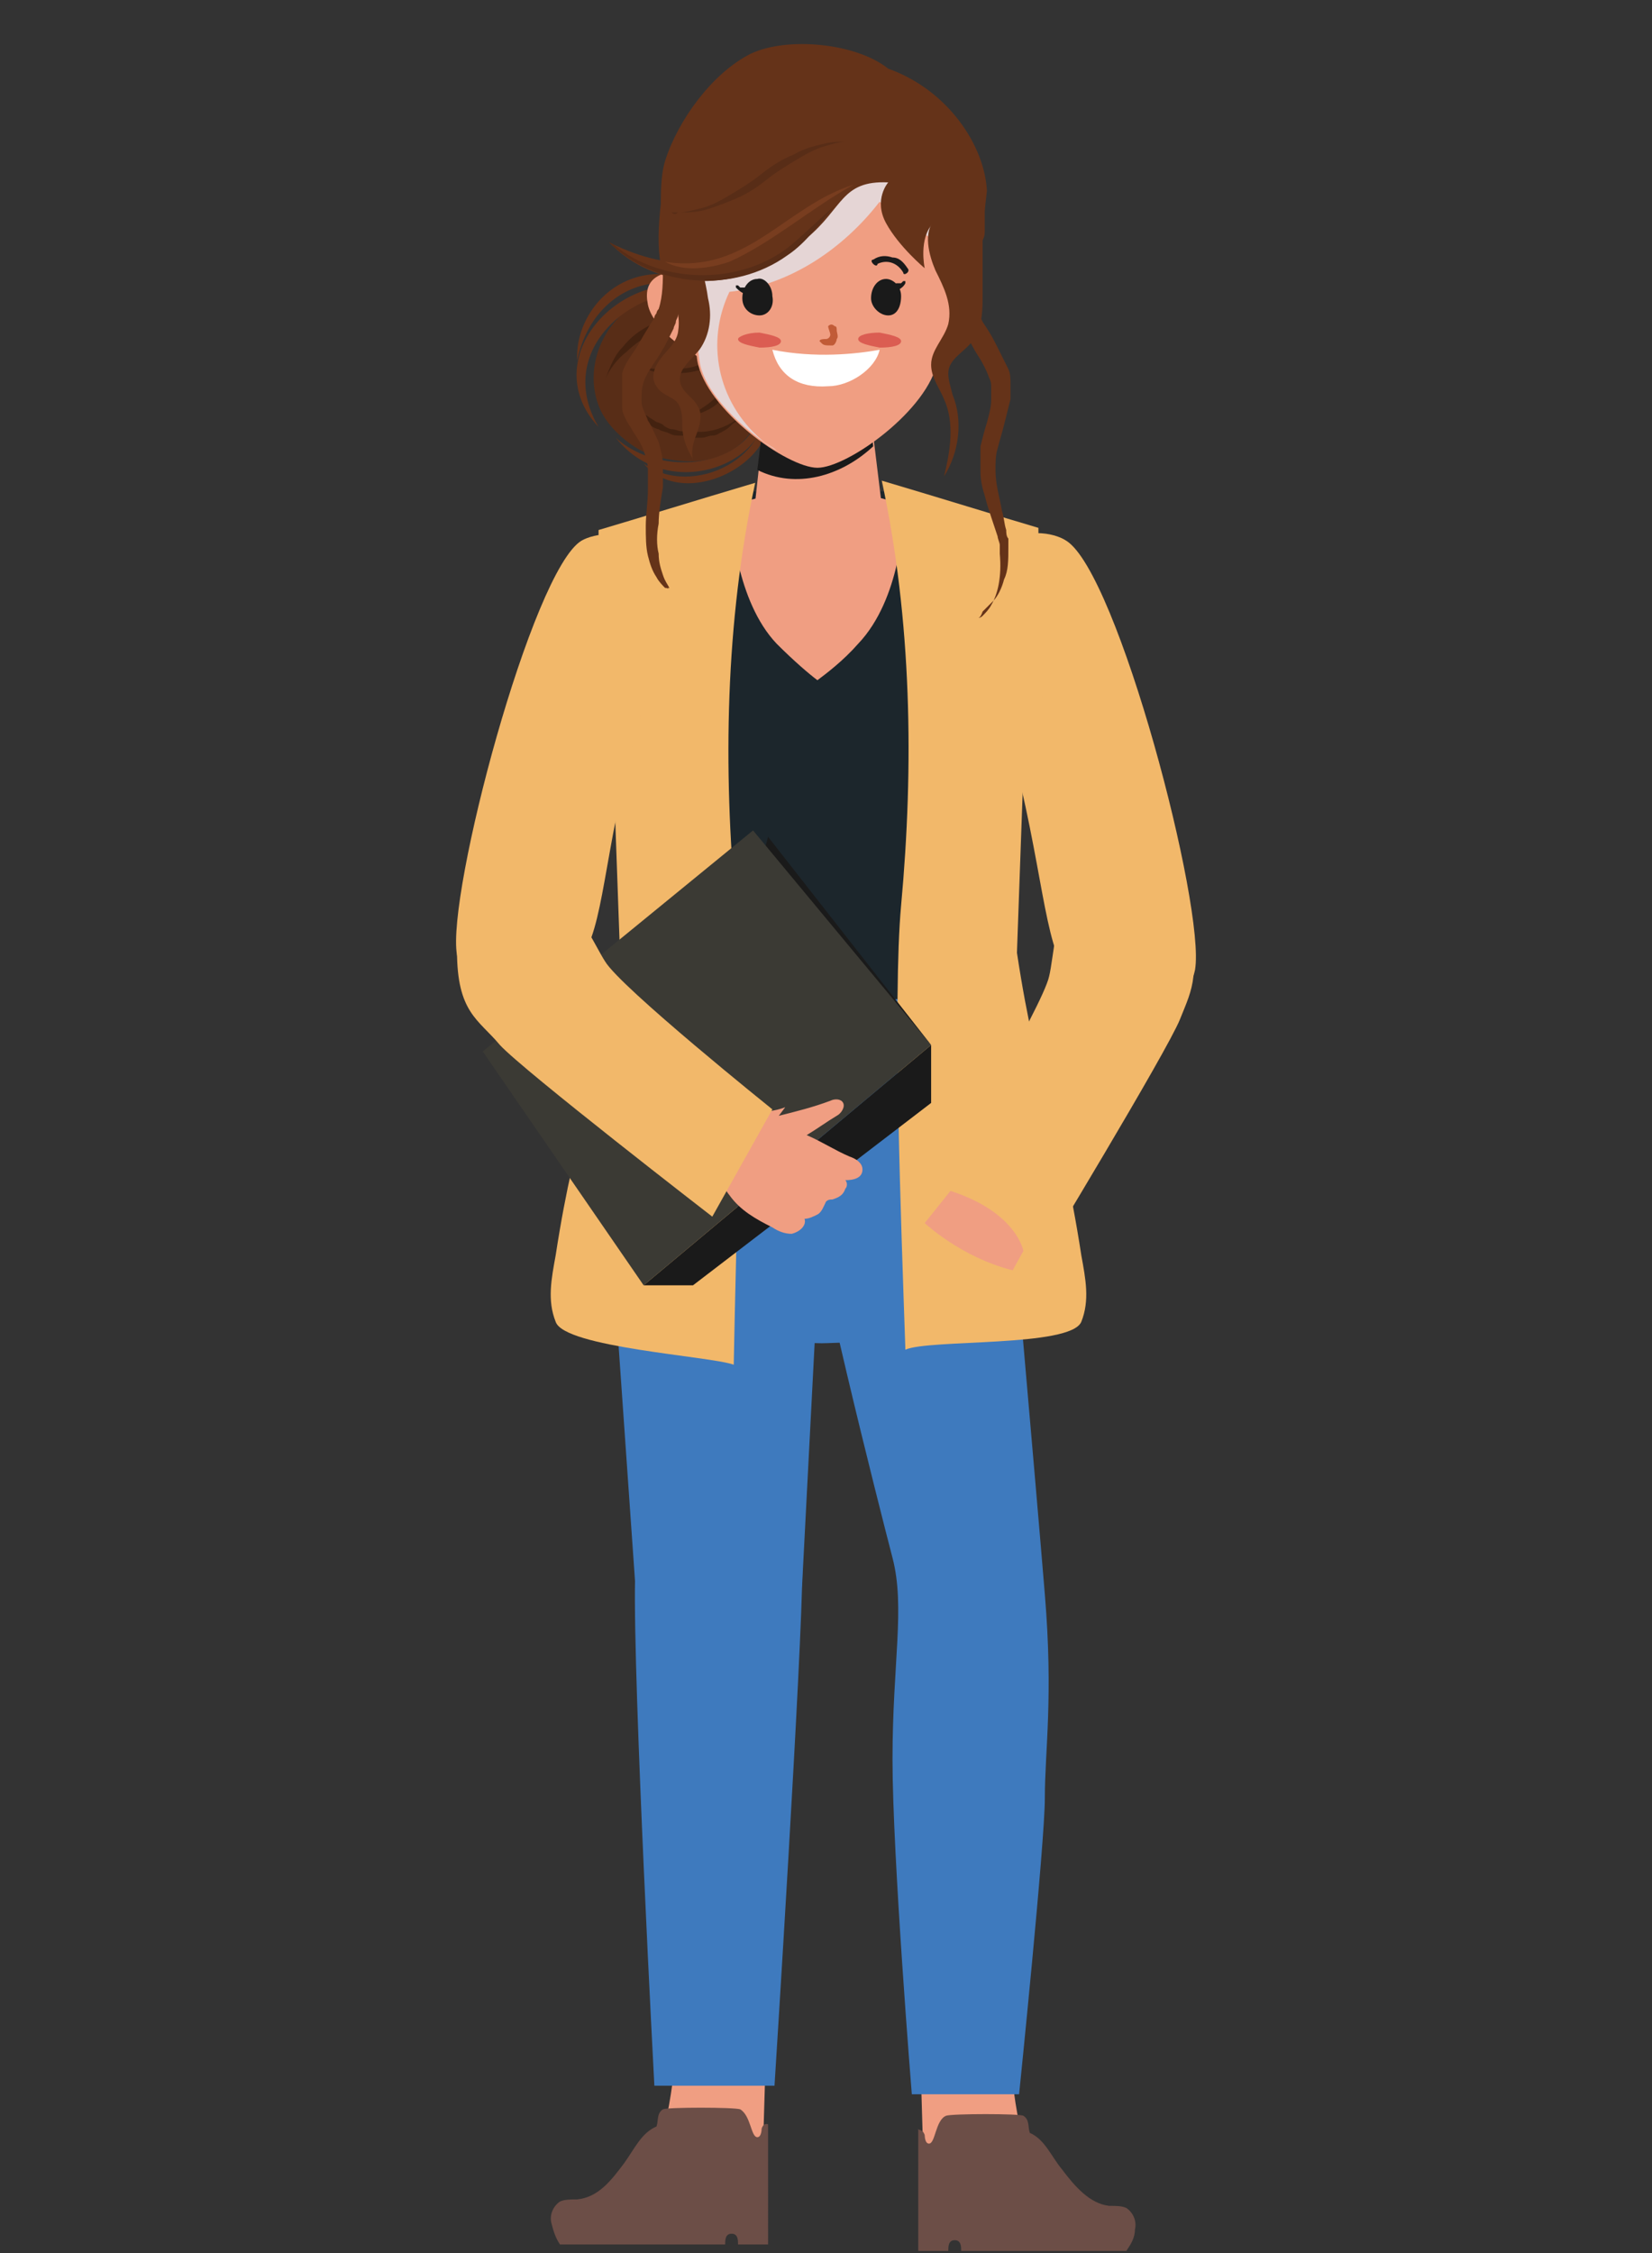 <?xml version="1.0" encoding="utf-8"?>
<!-- Generator: Adobe Illustrator 25.0.1, SVG Export Plug-In . SVG Version: 6.00 Build 0)  -->
<svg version="1.1" id="分離模式" xmlns="http://www.w3.org/2000/svg" xmlns:xlink="http://www.w3.org/1999/xlink" x="0px"
	 y="0px" viewBox="0 0 77 105" style="enable-background:new 0 0 77 105;" xml:space="preserve">
<rect x="0" y="0" width="77" height="105" fill="#333333" stroke="none"/>
<style type="text/css">
	.st0{fill:#F09E82;}
	.st1{fill:#6C4E47;}
	.st2{fill:#3E7ABE;}
	.st3{fill:#582D17;}
	.st4{fill:#653319;}
	.st5{fill:#432210;}
	.st6{fill:#F2B86A;}
	.st7{fill:#1C262C;}
	.st8{fill:#1A1A1A;}
	.st9{fill:#3B3A34;}
	.st10{fill:#E5D5D5;}
	.st11{fill:#C15B37;}
	.st12{fill:#DB5D52;}
	.st13{fill:#FFFFFF;}
	.st14{fill:#783D1F;}
</style>
<g id="character_2_">
	<g>
		<path class="st0" d="M43.1,102.7c0,0-0.3-9.9-0.3-11.1s3.9,0,3.9,0s0.4,6.1,0.9,7.7c0.6,1.6,1.1,2.1,0.9,2.3
			C48.3,101.8,43.2,104.7,43.1,102.7z"/>
		<path class="st1" d="M43.1,99.5c0,0,0,0.4,0.2,0.4c0.3,0,0.3-1.1,0.8-1.3c0.3-0.1,3.4-0.1,3.6,0c0.3,0.2,0.2,0.5,0.3,0.8
			c0.7,0.3,1,1.1,1.5,1.7c0.6,0.8,1.3,1.6,2.2,1.7c0.3,0,0.6,0,0.8,0.1c0.3,0.2,0.5,0.6,0.4,1c0,0.4-0.2,0.7-0.4,1h-7.7
			c0-0.2,0-0.5-0.3-0.5s-0.3,0.3-0.3,0.5h-1.4v-5.7C42.8,99.3,43,99.2,43.1,99.5z"/>
	</g>
	<path class="st2" d="M46.9,53.5c0,0,1.4,15.9,1.8,20.8c0.4,4.8,0,7.3,0,9.5c0,2.1-1.2,13.8-1.2,13.8h-5c0,0-0.9-11.1-0.9-15.6
		s0.6-7.1,0-9.4c-0.6-2.3-3.8-14.9-3.8-17C37.8,53.5,46,50.4,46.9,53.5z"/>
	<g>
		<path class="st3" d="M29.7,20.9c-0.8-0.5-1.5-1.2-1.8-2c-0.6-1.6,0-3.5,1.5-4.6c0.7-0.5,1.5-0.9,2.4-0.8c0.7,0,2.6,0.7,3.6,2.4
			c0.4,0.8,0.4,1.7,0.3,2.6c-0.2,0.8-0.5,1.5-1.1,2.1c-0.6,0.6-1.5,0.9-2.4,0.9C31.3,21.5,30.4,21.3,29.7,20.9z"/>
		<path class="st4" d="M35.5,18.4c0.8,2.8-3.2,4.9-5.5,3.2C32.1,24.1,37.2,21,35.5,18.4z"/>
		<path class="st4" d="M33.5,14.9c0-1.1-1.1-2-2.3-2.1c-2.6-0.3-4.4,1.9-4.3,4C27.8,12.6,32.4,12.2,33.5,14.9z"/>
		<path class="st4" d="M33.7,13.7c-4.4-1.9-8.9,2.9-5.8,6.2C25.7,16.2,29.8,12.8,33.7,13.7z"/>
		<path class="st4" d="M35.5,18.1c0.4,3.6-4.5,4.4-6.8,2.3C31.4,23.8,36.8,21.2,35.5,18.1z"/>
		<path class="st5" d="M35.3,18.4c-0.2,0.6-0.7,1-1.2,1.3s-1.2,0.5-1.8,0.4c-0.2,0-0.3,0-0.5,0S31.5,20,31.3,20
			c-0.1,0-0.3-0.1-0.4-0.2c-0.1-0.1-0.3-0.1-0.4-0.2c-0.5-0.3-1-0.7-1.4-1.2c0.3,0.5,0.7,1,1.2,1.4c0.1,0.1,0.3,0.2,0.4,0.2
			c0.1,0.1,0.3,0.1,0.5,0.2c0.2,0.1,0.3,0.1,0.5,0.1c0.2,0,0.3,0,0.5,0.1c0.2,0,0.3,0,0.5,0s0.3-0.1,0.5-0.1s0.3-0.1,0.5-0.2
			s0.3-0.2,0.4-0.3c0.1-0.1,0.3-0.2,0.4-0.3c0.1-0.1,0.2-0.2,0.3-0.4c0.1-0.1,0.2-0.3,0.2-0.4C35.2,18.7,35.3,18.6,35.3,18.4z"/>
		<path class="st5" d="M33.9,15c-0.5-0.2-1.1-0.3-1.7-0.3c-0.6,0-1.2,0.2-1.8,0.4c-0.6,0.3-1,0.6-1.4,1.1c-0.4,0.4-0.6,1-0.8,1.5
			c0.2-0.5,0.6-1,1-1.3c0.4-0.4,0.9-0.7,1.4-1c0.5-0.2,1.1-0.4,1.6-0.4C32.7,14.9,33.3,14.9,33.9,15z"/>
		<path class="st5" d="M34.4,16l-0.1,0.1l-0.1,0.1c-0.1,0.1-0.2,0.1-0.2,0.2c-0.1,0.1-0.2,0.1-0.3,0.2c-0.1,0-0.2,0.1-0.3,0.1
			c-0.4,0.2-0.8,0.3-1.1,0.4c-0.4,0.1-0.8,0.1-1.2,0.1c-0.4,0-0.8,0-1.2-0.1c0.4,0.2,0.8,0.3,1.2,0.3c0.4,0,0.9,0,1.3-0.1
			c0.4-0.1,0.8-0.3,1.2-0.5l0.1-0.1l0.1-0.1c0.1-0.1,0.2-0.1,0.2-0.2C34.2,16.4,34.3,16.2,34.4,16z"/>
		<path class="st5" d="M34.4,16c0,0.4-0.1,0.8-0.2,1.1c-0.1,0.4-0.3,0.7-0.5,1s-0.5,0.6-0.8,0.8c-0.3,0.2-0.7,0.5-1.1,0.6
			c0.4-0.1,0.8-0.2,1.2-0.4c0.4-0.2,0.7-0.5,0.9-0.9c0.2-0.3,0.4-0.7,0.5-1.1C34.6,16.8,34.6,16.4,34.4,16z"/>
	</g>
	<path class="st6" d="M49.7,25.2c-1.2-0.8-5.8-0.9-3.3,7c2,6.5,2.1,10.6,3,12.6c0.9,2.1,5.7,3.3,6.3,0.4
		C56.2,42.3,52.1,26.7,49.7,25.2z"/>
	<path class="st2" d="M48.2,54.5c-0.7-3.2-4-9.7-4-9.7H32.5c0,0-3.3,6.5-4,9.7c-0.7,3.2,0.4,6,2,7c1.6,1,7.8,1.1,7.8,1.1
		s6.3-0.1,7.8-1.1C47.8,60.5,48.9,57.7,48.2,54.5z"/>
	<path class="st2" d="M33.2,76.8c1.9,0,4.2-1.5,4.2-3.2l0.7-13.5c0-1.7-3.1-6.6-3.1-6.6c-2,0-6.7-0.1-6.7,1.6l1.3,18.6
		C29.7,75.4,31.8,76.8,33.2,76.8z"/>
	<path class="st7" d="M46.2,45.2c-0.6-3.4-0.6-6.6-0.6-6.6s1.4-4.1,1.2-5.9c0,0,0.9-7.2,0.7-7.5c-0.5-0.6-5.1-2.3-6-2.3h-6.3
		c-1,0-5.5,1.7-6,2.3c-0.3,0.3,0.4,7.3,0.4,7.3c-0.2,1.8,1.4,6.1,1.4,6.1s0,3.2-0.6,6.6C30,47.2,46.5,47.2,46.2,45.2z"/>
	<g>
		<path class="st0" d="M38.1,31.7c-0.4-0.3-1.1-0.9-1.9-1.7c-1.9-2-2.1-5.7-2.1-5.9c0-0.9,1.9-1.1,4-1.1c2.1,0,4,0.1,4,1.1
			c0,0.1-0.1,3.8-2.1,5.9C39.3,30.8,38.5,31.4,38.1,31.7z"/>
		<g>
			<polygon class="st0" points="41.3,25.2 35,25.2 35.9,17 40.3,17 			"/>
			<path class="st8" d="M35.9,17l-0.6,4.9c1.8,0.9,3.9,0.3,5.4-1.1L40.3,17H35.9z"/>
		</g>
	</g>
	<g>
		<path class="st0" d="M35.5,102.3c0,0,0.3-9.9,0.3-11.1s-3.9,0-3.9,0s-0.4,6.1-0.9,7.7c-0.6,1.6-1.1,2.1-0.9,2.3
			C30.3,101.5,35.4,104.4,35.5,102.3z"/>
		<path class="st1" d="M35.5,99.2c0,0,0,0.4-0.2,0.4c-0.3,0-0.3-1-0.8-1.3c-0.3-0.1-3.4-0.1-3.6,0c-0.3,0.2-0.2,0.5-0.3,0.8
			c-0.7,0.3-1,1-1.5,1.7c-0.6,0.8-1.2,1.6-2.2,1.7c-0.3,0-0.6,0-0.8,0.1c-0.3,0.2-0.5,0.6-0.4,1c0.1,0.4,0.2,0.7,0.4,1h7.7
			c0-0.2,0-0.5,0.3-0.5s0.3,0.3,0.3,0.5h1.4V99C35.8,99,35.6,98.9,35.5,99.2z"/>
	</g>
	<path class="st2" d="M30.5,97.2h5.6c0,0,1.3-20.4,1.3-24.2c0-3.8-7.6-3.7-7.8,0.6C29.5,78.4,30.5,97.2,30.5,97.2z"/>
	<g>
		<path class="st6" d="M25.9,61.6c-0.4-1-0.2-2,0-3.1c1-6.5,2-7.5,3-14c-0.1-2.8-0.2-5.6-0.3-8.4c-0.9-1.2-0.9-2.9-0.9-4.4
			c0.1-2.3,0.2-4.7,0.2-7c1.7-0.5,4.6-1.4,7.3-2.2c-1.4,6.5-1.5,13.3-0.9,19.8c0.4,4.4,0,15.5-0.1,21.3
			C33.1,63.2,26.3,62.8,25.9,61.6z"/>
	</g>
	<g>
		<path class="st6" d="M50.4,61.6c0.4-1,0.2-2,0-3.1c-1-6.5-2-7.5-3-14.1c0.1-2.8,0.2-5.6,0.3-8.4c0.9-1.2,0.9-2.9,0.9-4.4
			c-0.1-2.3-0.2-4.7-0.2-7c-1.7-0.5-4.6-1.4-7.3-2.2c1.4,6.5,1.5,13.3,0.9,19.8c-0.4,4.4,0,14.8,0.2,20.7
			C43.3,62.4,49.9,62.8,50.4,61.6z"/>
	</g>
	<g>
		<path class="st6" d="M55.2,42.3c0.8,3.1,0.4,3.7-0.2,5.2c-0.6,1.5-6.6,11.4-6.6,11.4L43.8,55c0,0,4.8-8.1,5.1-9.5
			c0.1-0.4,0.2-1.3,0.4-2.5C49.8,38.6,53.9,37.6,55.2,42.3z"/>
		<path class="st0" d="M44.3,55.5L43.1,57c0,0,1.7,1.6,4.1,2.2l0.5-0.9C47.7,58.3,47.4,56.5,44.3,55.5z"/>
	</g>
	<g>
		<path class="st6" d="M27.1,25.2c1.2-0.7,5.6-0.8,3.2,6.7c-2,6.3-2,10.2-2.9,12.2c-0.9,2-5.5,3.2-6.1,0.4
			C20.8,41.7,24.8,26.6,27.1,25.2z"/>
		<g>
			<g>
				<polygon class="st8" points="43.4,48.7 43.4,51.4 32.3,59.9 30,59.9 				"/>
				<polygon class="st8" points="35.5,40.1 35.8,39 43.4,48.7 				"/>
				<polygon class="st9" points="22.5,49 35.1,38.7 43.4,48.7 30,59.9 				"/>
			</g>
			<g>
				<path class="st0" d="M36.3,52c0.8-0.2,1.6-0.4,2.4-0.7c0.2-0.1,0.5-0.1,0.6,0.1c0.1,0.2-0.1,0.5-0.3,0.6
					c-0.5,0.3-0.9,0.6-1.4,0.9c0.7,0.3,1.3,0.7,2,1c0.3,0.1,0.6,0.3,0.6,0.6c0,0.4-0.4,0.5-0.8,0.5c0.1,0.1,0.1,0.3,0,0.4
					c-0.1,0.3-0.3,0.4-0.6,0.5c-0.1,0-0.2,0-0.3,0.1c-0.1,0.2-0.2,0.5-0.4,0.6c-0.2,0.1-0.4,0.2-0.6,0.2l0,0
					c0.1,0.3-0.2,0.6-0.6,0.7c-0.3,0-0.6-0.1-0.9-0.3c-0.8-0.4-1.5-0.8-2-1.5c-0.4-0.5-0.6-1.1-0.7-1.8c0-0.5,0.1-1,0.4-1.4
					s0.9-0.6,1.4-0.6c0.5-0.1,1-0.1,1.5-0.3"/>
			</g>
		</g>
		<g>
			<path class="st6" d="M21.3,44.3c0,2.9,1,3.2,2,4.4c1.1,1.2,9.9,8,9.9,8l2.8-5c0,0-7.1-5.7-7.8-6.9c-0.2-0.3-0.6-1.1-1.2-2.1
				C25,38.9,21.4,39.7,21.3,44.3z"/>
		</g>
	</g>
	<g>
		<g>
			<g>
				<path class="st0" d="M44.7,8.6c0-2.9-4-5.1-6.2-5.2l0,0h-0.8l0,0c-2.3,0-6.2,2.3-6.2,5.2c0,0,0.7,5.9,1,8.2c0.4,2.3,4.2,5,5.6,5
					c1.4,0,5.2-2.7,5.6-5C44.1,14.4,44.7,8.6,44.7,8.6z"/>
				<path class="st0" d="M38,21.7c-0.5-0.1-1-0.3-1.4-0.5C37.1,21.5,37.6,21.6,38,21.7z"/>
				<path class="st10" d="M34,13.6c2.8-0.3,5.3-2,7-4.2c1,0.8,2.2,1.7,3.4,2.2c0.2-1.7,0.4-3,0.4-3c0-2.9-4-5.1-6.2-5.2l0,0h-0.8
					l0,0c-2.3,0-6.2,2.3-6.2,5.2c0,0,0.7,5.9,1,8.2c0.2,1.5,2,3.2,3.6,4.2c-0.2-0.2-0.5-0.3-0.7-0.5C33.4,18.7,32.9,15.9,34,13.6z"
					/>
				<g>
					<path class="st0" d="M32.5,16.6c-0.5-0.3-1-0.6-1.4-1c-0.4-0.4-0.8-0.9-0.9-1.4c-0.1-0.5-0.1-1.1,0.6-1.4c0.6-0.2,1.7,1,1.7,1
						V16.6z"/>
					<path class="st0" d="M43.4,16.6c0.5-0.3,1-0.6,1.4-1c0.4-0.4,0.8-0.9,0.9-1.4s0.1-1.1-0.6-1.4c-0.6-0.2-1.7,1-1.7,1V16.6z"/>
				</g>
			</g>
			<g>
				<path class="st11" d="M38.3,16l-0.1-0.1c0-0.1,0.2-0.1,0.3-0.1s0.2-0.1,0.2-0.2c0-0.1-0.1-0.3-0.1-0.4l0,0
					c0.1-0.1,0.2-0.1,0.3,0c0.1,0,0.1,0.1,0.1,0.2c0,0.1,0.1,0.3,0,0.4c0,0.1-0.1,0.3-0.2,0.3C38.5,16.1,38.4,16.1,38.3,16z"/>
				<g>
					<path class="st8" d="M35.5,12.3c-0.4-0.2-0.9,0-1.2,0.4c0,0.1-0.1,0.1-0.2,0.1c0,0-0.1-0.1,0-0.2c0.2-0.3,0.4-0.5,0.6-0.6
						c0.3-0.1,0.6-0.1,0.9,0c0.1,0,0.1,0.1,0,0.2C35.6,12.3,35.6,12.3,35.5,12.3L35.5,12.3z"/>
					<path class="st8" d="M40.9,12.3c0.4-0.2,0.9-0.1,1.2,0.4c0,0.1,0.1,0.1,0.2,0c0,0,0.1-0.1,0-0.2c-0.2-0.3-0.4-0.5-0.7-0.5
						c-0.3-0.1-0.6-0.1-0.9,0.1c-0.1,0-0.1,0.1,0,0.2C40.8,12.4,40.9,12.4,40.9,12.3L40.9,12.3z"/>
					<g>
						<g>
							<path class="st8" d="M34.8,13.7c-0.2,0-0.4-0.2-0.5-0.3v-0.1h0.1l0.1,0.1l0,0c0,0,0,0,0.1,0c0,0,0,0,0.1,0l0,0l0,0l0,0h0.1
								C34.9,13.5,34.9,13.6,34.8,13.7C34.9,13.7,34.9,13.7,34.8,13.7L34.8,13.7z"/>
							<path class="st8" d="M34.6,13.9c0,0.5,0.4,0.8,0.8,0.8c0.4,0,0.7-0.4,0.6-0.9c0-0.5-0.4-0.9-0.7-0.8
								C34.9,13,34.6,13.4,34.6,13.9z"/>
						</g>
					</g>
					<g>
						<g>
							<path class="st8" d="M41.7,13.6c0.2-0.1,0.4-0.2,0.5-0.4v-0.1h-0.1L42,13.2l0,0c0,0,0,0-0.1,0c0,0,0,0-0.1,0l0,0l0,0l0,0
								c0,0-0.1,0-0.1,0.1C41.6,13.5,41.6,13.5,41.7,13.6C41.6,13.6,41.7,13.6,41.7,13.6L41.7,13.6z"/>
							<path class="st8" d="M42,13.8c0,0.5-0.2,0.9-0.6,0.9c-0.4,0-0.8-0.4-0.8-0.8c0-0.5,0.3-0.9,0.7-0.9C41.6,13,42,13.3,42,13.8z
								"/>
						</g>
					</g>
				</g>
				<path class="st12" d="M34.4,15.8c0,0.2,0.5,0.3,1,0.4c0.6,0,1-0.1,1-0.3s-0.5-0.3-1-0.4C34.8,15.5,34.4,15.7,34.4,15.8z"/>
				<path class="st12" d="M40,15.8c0,0.2,0.5,0.3,1,0.4c0.6,0,1-0.1,1-0.3s-0.5-0.3-1-0.4C40.5,15.5,40,15.6,40,15.8z"/>
				<path class="st13" d="M36,16.3c2,0.4,3.9,0.2,5,0c-0.2,0.9-1.4,1.7-2.4,1.7C37.2,18.1,36.3,17.5,36,16.3z"/>
			</g>
		</g>
		<g>
			<path class="st4" d="M43.6,10.2c-0.6,0.6-0.3,1.7,0,2.4c0.4,0.8,0.8,1.6,0.6,2.5c-0.2,0.7-0.8,1.2-0.8,1.9c0,0.6,0.4,1.1,0.6,1.6
				c0.5,1.1,0.3,2.4,0,3.6c0.7-1.1,0.9-2.6,0.4-3.8c-0.1-0.4-0.2-0.7-0.2-1c0-0.7,0.8-1,1.2-1.6s0.4-1.4,0.4-2.1c0-1.2,0-3.7,0-3.7
				L43.6,10.2z"/>
			<path class="st4" d="M31,8c-0.4,2.7-0.5,4.3,0.3,5.8c0.3,0.5,0.4,1.1,0.3,1.7c-0.1,0.5-0.5,0.8-0.8,1.2c-0.3,0.4-0.5,0.9-0.2,1.3
				c0.2,0.4,0.8,0.5,1,0.8c0.2,0.3,0.2,0.7,0.2,1c0,0.6,0.2,1.1,0.5,1.6c-0.1-0.3,0-0.7,0.1-1c0.2-0.5,0.4-1.1,0.1-1.5
				c-0.2-0.4-0.7-0.6-0.8-1.1c-0.1-0.6,0.5-1,0.9-1.5c0.5-0.7,0.6-1.6,0.4-2.4c-0.1-0.8-0.4-1.6-0.4-2.5c0-0.8,0.4-1.8,1.1-2.1L31,8
				z"/>
			<path class="st4" d="M45.6,28.8c0,0,0.1,0,0.2-0.1c0.1-0.1,0.3-0.3,0.4-0.5c0.3-0.5,0.5-1.3,0.4-2.4c0-0.1,0-0.1,0-0.2
				s0-0.1,0-0.2s-0.1-0.3-0.1-0.4c-0.1-0.3-0.2-0.6-0.3-0.9c-0.1-0.3-0.2-0.6-0.3-1c-0.1-0.3-0.2-0.7-0.2-1.1s0-0.8,0-1.2
				c0.1-0.4,0.2-0.8,0.3-1.1c0.1-0.4,0.2-0.7,0.2-1.1c0-0.2,0-0.4,0-0.5c0-0.2,0-0.3-0.1-0.5c-0.1-0.3-0.3-0.7-0.5-1
				c-0.2-0.3-0.4-0.7-0.6-1.1c-0.1-0.2-0.2-0.4-0.2-0.6c0-0.1,0-0.2-0.1-0.3c0-0.1,0-0.2,0-0.3c0-0.4,0-0.8,0-1.2
				c0.1-0.7,0.3-1.4,0.5-2c0-0.2,0.1-0.3,0.1-0.4c0-0.1,0-0.1,0.1-0.2c0-0.1,0-0.1,0-0.2c0.1-0.3,0.1-0.5,0.1-0.8c0-0.5,0-1-0.1-1.4
				c-0.1-0.4-0.2-0.7-0.4-1c-0.2-0.2-0.3-0.4-0.5-0.5c0,0-0.1,0-0.1-0.1c0,0,0,0-0.1,0h-0.1c0,0,0,0,0.1,0c0,0,0,0,0.1,0h0.1
				c0.1,0.1,0.3,0.2,0.6,0.4c0.2,0.2,0.4,0.6,0.6,1c0.1,0.4,0.2,0.9,0.2,1.5c0,0.3,0,0.6,0,0.9c0,0.1,0,0.1,0,0.2c0,0.1,0,0.1,0,0.2
				c0,0.2,0,0.3-0.1,0.5c-0.1,0.6-0.3,1.3-0.3,1.9c0,0.3,0,0.7,0,1c0,0.1,0,0.2,0,0.2c0,0.1,0,0.2,0.1,0.2c0.1,0.2,0.1,0.3,0.2,0.5
				c0.2,0.3,0.4,0.6,0.6,1c0.1,0.2,0.2,0.4,0.3,0.6c0.1,0.2,0.2,0.4,0.3,0.6c0.1,0.2,0.1,0.5,0.1,0.7s0,0.5,0,0.7
				c-0.1,0.4-0.2,0.8-0.3,1.2c-0.1,0.4-0.2,0.7-0.3,1.1c-0.1,0.3-0.1,0.7-0.1,1c0,0.7,0.2,1.3,0.3,1.9c0.1,0.3,0.1,0.6,0.2,0.9
				c0,0.1,0,0.3,0.1,0.4c0,0.1,0,0.1,0,0.2s0,0.1,0,0.2c0,0.6,0,1.1-0.2,1.5c-0.1,0.4-0.3,0.8-0.5,1s-0.4,0.4-0.5,0.5
				C45.7,28.8,45.6,28.8,45.6,28.8z"/>
			<path class="st4" d="M31.2,27.5L31.2,27.5c-0.1-0.1-0.1-0.1-0.2-0.1c-0.1-0.1-0.3-0.3-0.4-0.5c-0.2-0.3-0.3-0.6-0.4-1
				c-0.1-0.4-0.1-0.9-0.1-1.4s0.1-1.1,0.1-1.7c0-0.3,0-0.6,0-0.9S30.1,21.3,30,21s-0.3-0.6-0.5-0.9c-0.1-0.2-0.2-0.3-0.3-0.5
				C29.1,19.4,29,19.2,29,19c0-0.1,0-0.1,0-0.2v-0.1v-0.1c0-0.1,0-0.1,0-0.2s0-0.1,0-0.2s0-0.1,0-0.2v-0.2v-0.1v-0.1v-0.2
				c0.1-0.4,0.4-0.8,0.6-1.1c0.2-0.3,0.4-0.7,0.6-1c0.1-0.2,0.2-0.3,0.3-0.5c0-0.1,0.1-0.2,0.1-0.2c0-0.1,0.1-0.2,0.1-0.2
				c0.2-0.6,0.2-1.3,0.2-2s-0.1-1.3-0.1-1.9c0-0.1,0-0.2,0-0.2c0-0.1,0-0.2,0-0.2c0-0.2,0-0.3,0-0.4c0-0.3,0-0.6,0.1-0.8
				c0.1-0.5,0.2-1,0.4-1.4s0.4-0.7,0.6-0.9c0.2-0.2,0.4-0.3,0.6-0.4c0.1,0,0.1-0.1,0.2-0.1h0.1l0,0l-0.1,0.1
				c-0.1,0.1-0.3,0.2-0.5,0.5c-0.2,0.2-0.3,0.5-0.5,0.9c-0.1,0.4-0.2,0.8-0.2,1.3c0,0.3,0,0.5,0,0.8c0,0.1,0,0.3,0,0.4
				c0,0.1,0,0.1,0,0.2c0,0.1,0,0.1,0,0.2c0.1,0.6,0.2,1.2,0.3,1.9c0,0.3,0.1,0.7,0,1.1c0,0.4-0.1,0.8-0.2,1.2c0,0.1-0.1,0.2-0.1,0.3
				s-0.1,0.2-0.1,0.3c-0.1,0.2-0.2,0.4-0.3,0.6c-0.2,0.4-0.4,0.7-0.6,1s-0.4,0.6-0.5,0.9c-0.1,0.3-0.1,0.6-0.1,0.9s0.2,0.6,0.3,0.9
				c0.2,0.3,0.3,0.6,0.5,1c0.1,0.4,0.2,0.7,0.2,1.1c0,0.3,0,0.7,0,1c-0.1,0.6-0.2,1.2-0.2,1.7c-0.1,0.5-0.1,1,0,1.4
				c0,0.4,0.1,0.7,0.2,1c0.1,0.3,0.2,0.4,0.3,0.6C31.1,27.4,31.1,27.4,31.2,27.5L31.2,27.5z"/>
			<g>
				<path class="st4" d="M41.4,3.2C39.9,2,36.7,1.7,35,2.5c-1.8,0.9-3.4,3.1-4,5c-0.5,1.6,0.1,5.4,0.2,5.2c1.8,0.2,5-0.5,6.4-1.6
					c1.7-1.4,1.6-2.7,3.8-2.6c0,0-0.7,0.8-0.1,1.9c0.6,1.1,1.8,2.1,1.8,2.1s-0.3-1.4,0.4-2.1c-0.6,0.9,0.6,3.1,0.6,3.1l1.5-1.1
					L46,8.9C45.9,6.8,44.2,4.2,41.4,3.2z"/>
				<g>
					<path class="st4" d="M28.4,11.3c6.3,3.1,8-2.4,12.5-3.1c-2,0.3-2.6,2.6-4.2,3.6C34.2,13.7,30.5,13.5,28.4,11.3z"/>
					<path class="st3" d="M28.6,11.4c-0.1,0-0.1-0.1-0.2-0.1c2.1,2.1,5.8,2.4,8.3,0.6c0.9-0.6,1.5-1.5,2.2-2.3
						c-0.7,0.6-1.3,1.2-2,1.8C34.6,13.3,30.9,13.3,28.6,11.4z"/>
					<path class="st14" d="M31,12.2c0.9,0.5,2.1,0.3,3,0c2-0.9,3.8-2.5,5.8-3.6C36.6,9.6,34.8,12.8,31,12.2z"/>
				</g>
				<path class="st3" d="M31.3,9.9C31.3,9.9,31.4,9.9,31.3,9.9c0.1,0,0.2,0,0.2,0s0,0,0.1,0h0.1c0.2,0,0.6-0.1,1-0.2
					c0.4-0.1,0.8-0.3,1.3-0.6s1-0.6,1.5-1c0.5-0.4,1-0.7,1.5-0.9c0.5-0.3,1-0.4,1.4-0.5s0.8-0.1,1-0.1h0.1h0.1h0.1
					c0.1,0,0.1,0,0.1,0s0,0-0.1,0h-0.1c0,0,0,0-0.1,0c0,0,0,0-0.1,0c-0.2,0-0.6,0.1-0.9,0.2c-0.4,0.1-0.8,0.3-1.3,0.6
					c-0.5,0.3-1,0.6-1.5,1c-0.5,0.4-1,0.7-1.5,0.9s-1,0.4-1.4,0.5s-0.8,0.1-1,0.1h-0.1c0,0,0,0-0.1,0C31.5,10,31.4,10,31.3,9.9
					C31.4,9.9,31.3,9.9,31.3,9.9z"/>
			</g>
		</g>
	</g>
</g>
</svg>
